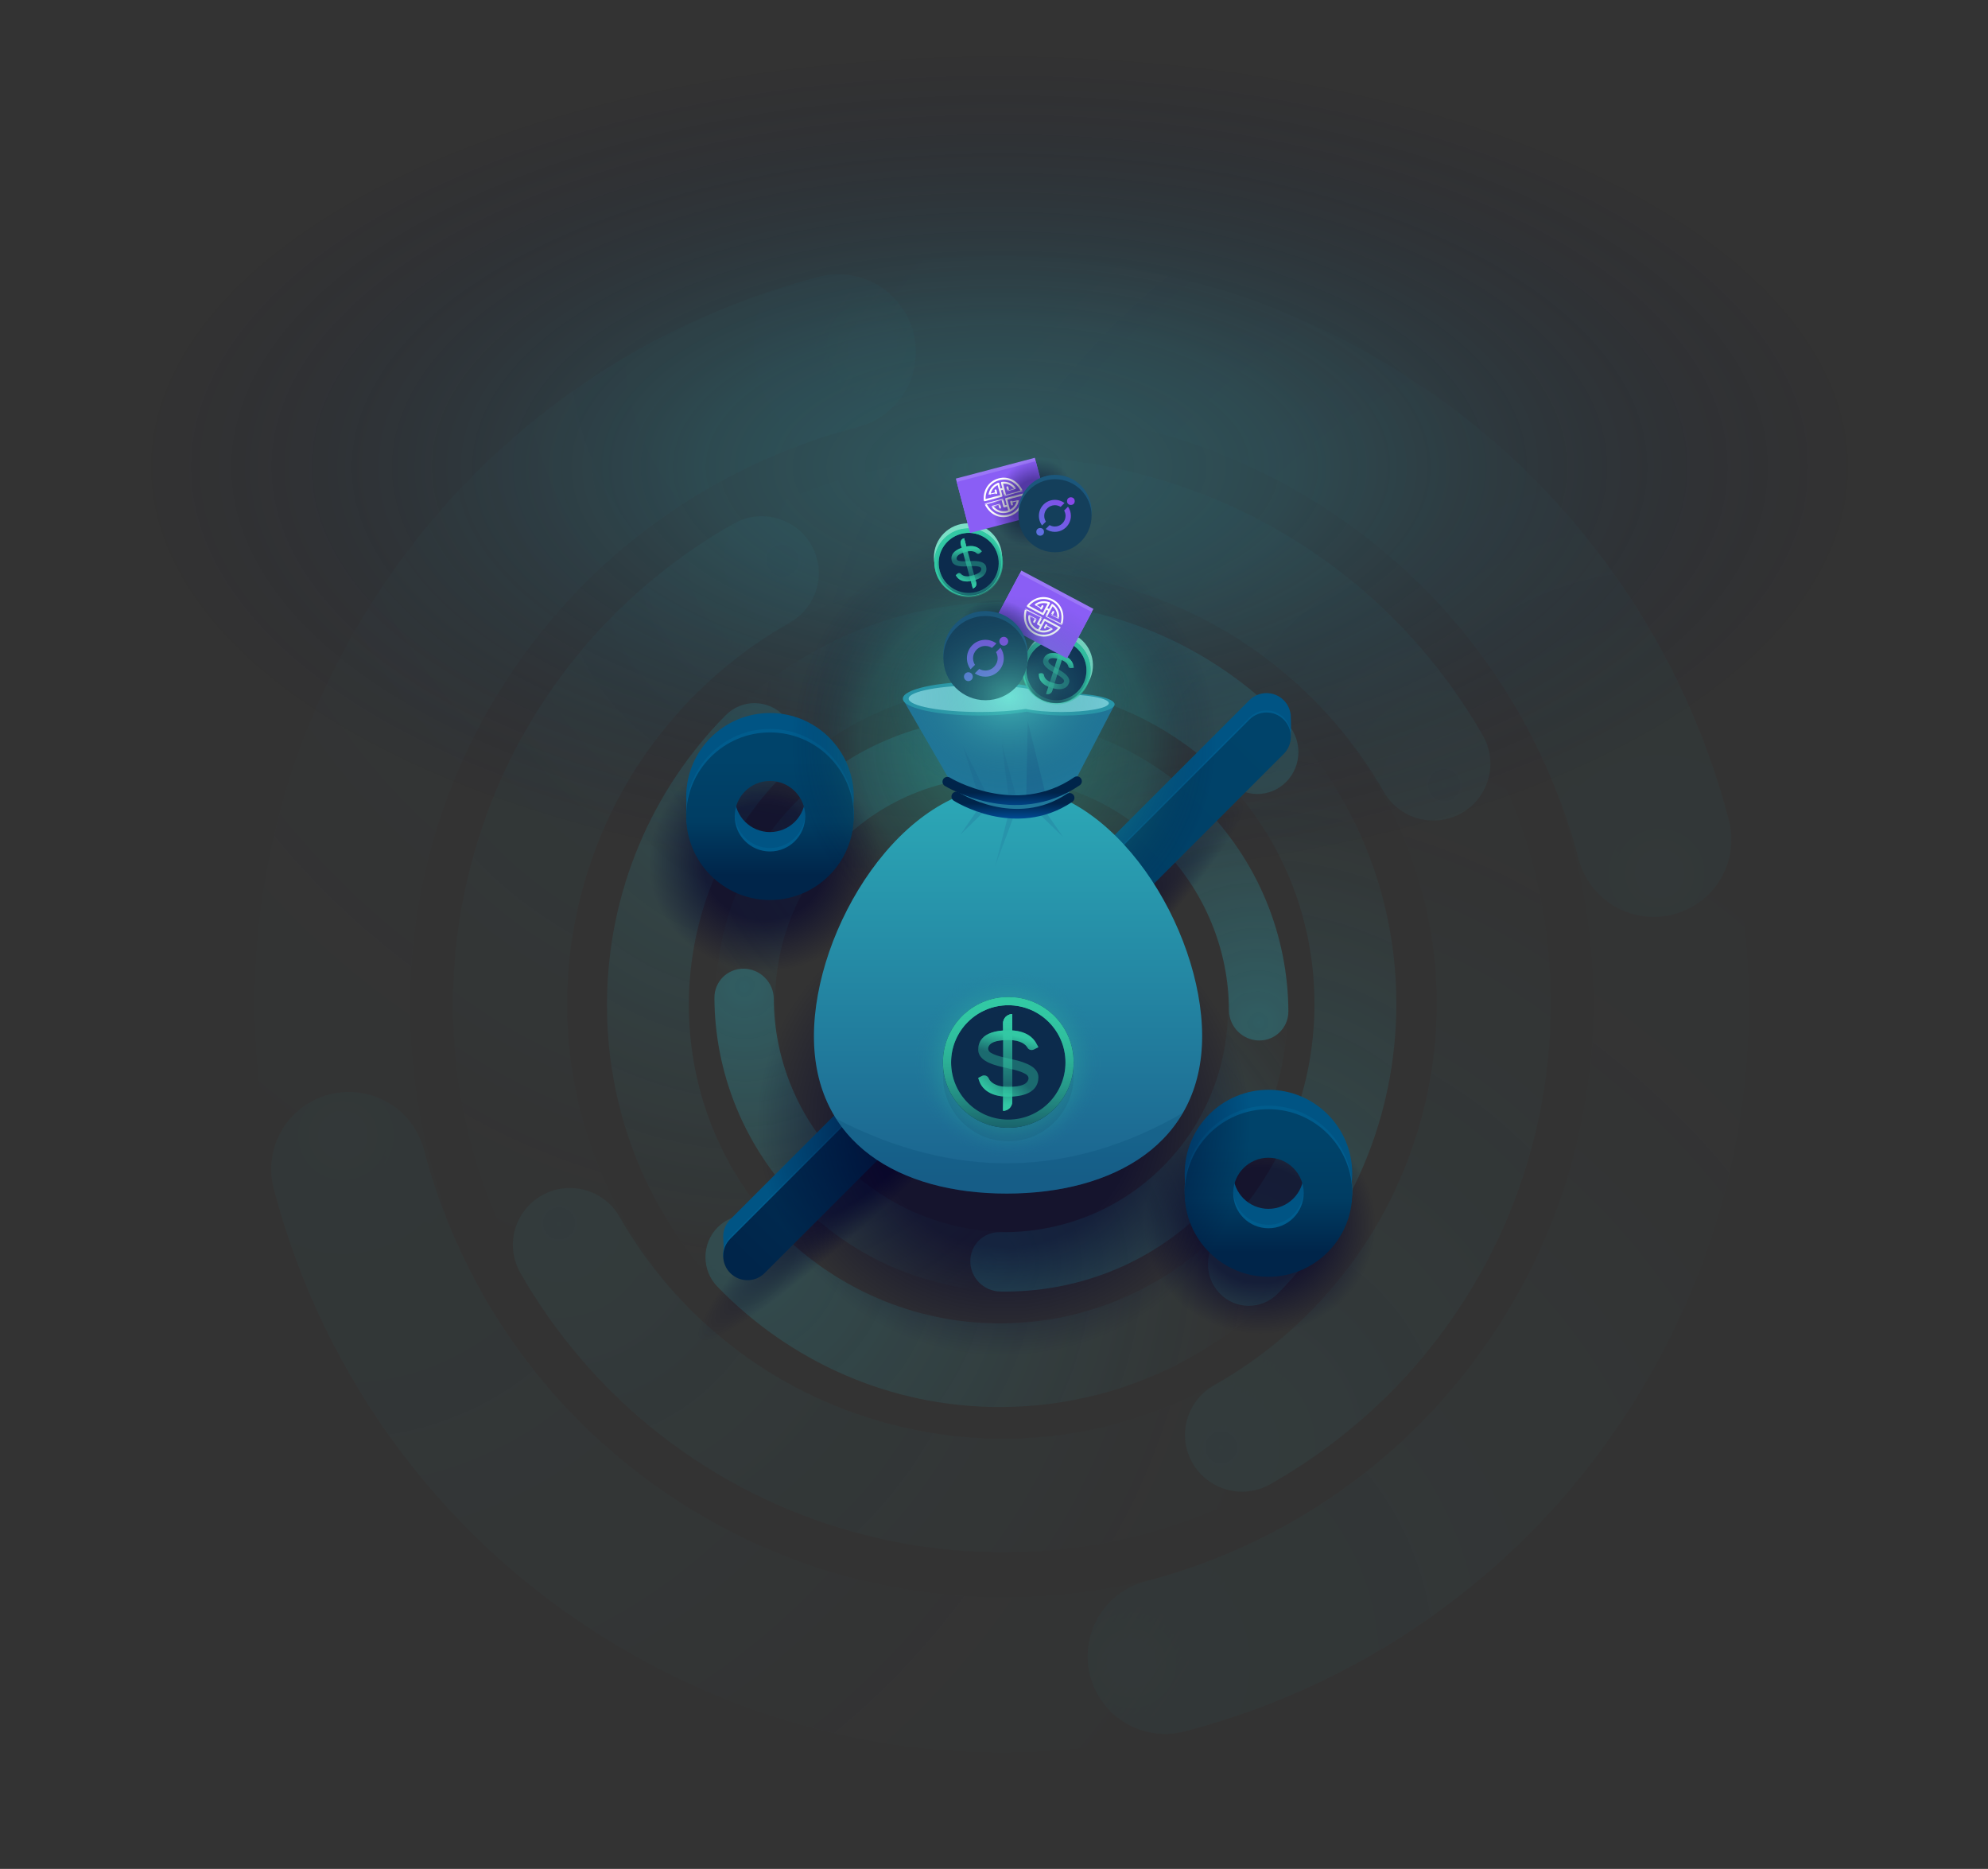 <svg viewBox="0 0 2048 1925" xmlns="http://www.w3.org/2000/svg" xml:space="preserve" style="fill-rule:evenodd;clip-rule:evenodd;stroke-linecap:round;stroke-linejoin:round;stroke-miterlimit:1.5;">
        <rect x="0" y="0" width="2048" height="1925" fill="#333333" stroke="none"/>
        <title>BSR bag</title>
        <g id="orbits" opacity="0.7">
            <g opacity="0.06">
                <path d="M481.672,1299.96c-83.431,-176.813 -81.761,-390.182 23.39,-572.05c85.911,-148.592 224.6,-247.969 378.86,-288.216c42.705,-11.142 68.297,-54.804 57.114,-97.443c-11.183,-42.638 -54.933,-68.209 -97.639,-57.068c-194.185,50.664 -368.748,175.79 -476.897,362.842c-132.333,228.882 -134.542,497.408 -29.541,719.929c18.815,39.877 66.514,57.017 106.449,38.253c39.935,-18.763 57.081,-66.37 38.264,-106.247Z" style="fill:url(#_Radial1);"/>
                <path d="M1582.35,768.587c83.43,176.812 81.76,390.182 -23.39,572.049c-85.912,148.593 -224.6,247.969 -378.86,288.217c-42.706,11.141 -68.298,54.804 -57.114,97.442c11.182,42.639 54.933,68.21 97.639,57.068c194.185,-50.664 368.748,-175.789 476.896,-362.842c132.333,-228.882 134.542,-497.408 29.542,-719.929c-18.816,-39.876 -66.515,-57.016 -106.45,-38.253c-39.935,18.764 -57.08,66.37 -38.263,106.248Z" style="fill:url(#_Radial2);"/>
                <path d="M1298.75,1586.33c-177.074,83.197 -390.811,81.42 -573.045,-23.643c-148.892,-85.841 -248.509,-224.342 -288.905,-378.358c-11.183,-42.638 -54.933,-68.209 -97.639,-57.066c-42.706,11.141 -68.298,54.804 -57.116,97.442c50.85,193.878 176.281,368.206 363.71,476.265c229.343,132.223 498.33,134.566 721.18,29.86c39.935,-18.763 57.079,-66.371 38.264,-106.248c-18.816,-39.876 -66.513,-57.017 -106.449,-38.252Z" style="fill:url(#_Radial3);"/>
                <path d="M764.323,482.85c177.074,-83.197 390.811,-81.421 573.045,23.642c148.891,85.841 248.51,224.342 288.905,378.359c11.182,42.637 54.933,68.208 97.639,57.065c42.706,-11.141 68.298,-54.803 57.116,-97.442c-50.85,-193.878 -176.28,-368.206 -363.709,-476.265c-229.343,-132.223 -498.331,-134.566 -721.181,-29.86c-39.935,18.764 -57.08,66.371 -38.265,106.248c18.817,39.876 66.514,57.017 106.45,38.253Z" style="fill:url(#_Radial4);"/>
                </g>
            <g opacity="0.1">
                <path d="M692.067,1326.6c-92.878,-109.391 -132.309,-260.804 -92.288,-409.53c32.698,-121.514 112.227,-218.181 214.065,-275.929c28.193,-15.987 38.048,-51.759 21.994,-79.833c-16.054,-28.074 -51.977,-37.887 -80.171,-21.9c-128.196,72.694 -228.289,194.398 -269.45,347.363c-50.366,187.172 -0.82,377.746 116.07,515.416c20.947,24.671 58.068,27.765 82.843,6.907c24.776,-20.859 27.885,-57.823 6.937,-82.494Z" style="fill:url(#_Radial5);"/>
                <path d="M1372.21,741.626c92.878,109.392 132.308,260.805 92.288,409.53c-32.698,121.513 -112.228,218.181 -214.065,275.93c-28.194,15.986 -38.049,51.758 -21.994,79.832c16.054,28.074 51.977,37.887 80.17,21.901c128.196,-72.695 228.289,-194.399 269.451,-347.365c50.365,-187.171 0.82,-377.745 -116.071,-515.415c-20.946,-24.671 -58.068,-27.765 -82.843,-6.906c-24.776,20.859 -27.884,57.822 -6.936,82.493Z" style="fill:url(#_Radial6);"/>
                <path d="M1326.57,1374.49c-109.857,92.488 -261.912,131.754 -411.267,91.905c-122.028,-32.558 -219.105,-111.75 -277.096,-213.157c-16.055,-28.074 -51.978,-37.887 -80.172,-21.899c-28.192,15.987 -38.047,51.758 -21.993,79.832c73,127.653 195.219,227.322 348.831,268.307c187.965,50.151 379.348,0.811 517.603,-115.589c24.776,-20.859 27.884,-57.822 6.938,-82.493c-20.947,-24.671 -58.067,-27.766 -82.844,-6.906Z" style="fill:url(#_Radial7);"/>
                <path d="M737.16,694.381c109.856,-92.488 261.912,-131.754 411.268,-91.905c122.028,32.558 219.104,111.75 277.096,213.157c16.054,28.073 51.977,37.887 80.17,21.899c28.194,-15.986 38.049,-51.758 21.995,-79.833c-73.001,-127.652 -195.219,-227.321 -348.832,-268.306c-187.965,-50.15 -379.348,-0.81 -517.603,115.589c-24.776,20.858 -27.884,57.823 -6.937,82.493c20.947,24.671 58.067,27.766 82.843,6.906Z" style="fill:url(#_Radial8);"/>
            </g>
            <g opacity="0.3">
                <path d="M765.694,850.068c58.989,-86.662 157.111,-143.538 268.043,-143.675c90.636,-0.111 172.63,37.674 231.653,98.693c16.34,16.892 43.064,17.022 59.641,0.288c16.577,-16.733 16.77,-44.033 0.43,-60.926c-74.299,-76.812 -177.523,-124.359 -291.618,-124.218c-139.61,0.171 -263.124,71.7 -337.362,180.765c-13.303,19.544 -8.598,46.406 10.502,59.948c19.1,13.542 45.407,8.67 58.711,-10.875Z" style="fill:url(#_Radial9);"/>
                <path d="M1298.63,1219.46c-58.988,86.661 -157.11,143.537 -268.042,143.674c-90.637,0.112 -172.631,-37.673 -231.654,-98.692c-16.339,-16.892 -43.064,-17.022 -59.641,-0.289c-16.576,16.734 -16.769,44.033 -0.429,60.927c74.298,76.812 177.522,124.358 291.617,124.218c139.611,-0.172 263.124,-71.701 337.362,-180.765c13.304,-19.545 8.598,-46.406 -10.501,-59.949c-19.101,-13.542 -45.408,-8.669 -58.712,10.876Z" style="fill:url(#_Radial10);"/>
                <path d="M849.625,1308.26c-84.689,-60.047 -140.127,-160.141 -139.987,-273.462c0.113,-92.588 37.304,-176.441 97.182,-236.885c16.577,-16.733 16.77,-44.033 0.429,-60.926c-16.339,-16.893 -43.063,-17.022 -59.64,-0.289c-75.377,76.087 -122.175,181.651 -122.319,298.203c-0.176,142.617 69.543,268.614 176.126,344.183c19.1,13.542 45.407,8.668 58.711,-10.875c13.303,-19.545 8.598,-46.407 -10.502,-59.949Z" style="fill:url(#_Radial11);"/>
                <path d="M1214.16,761.004c84.689,60.047 140.126,160.141 139.986,273.462c-0.113,92.589 -37.303,176.441 -97.181,236.885c-16.578,16.733 -16.77,44.033 -0.429,60.926c16.339,16.892 43.063,17.022 59.64,0.289c75.376,-76.088 122.175,-181.652 122.318,-298.204c0.175,-142.616 -69.542,-268.614 -176.126,-344.182c-19.1,-13.542 -45.407,-8.668 -58.71,10.876c-13.304,19.544 -8.599,46.406 10.502,59.948Z" style="fill:url(#_Radial12);"/>
            </g>
            <g opacity="0.5">
                <path d="M802.723,1076.09c-14.052,-73.779 6.892,-152.292 63.153,-208.553c45.968,-45.968 106.791,-68.362 167.747,-67.351c16.875,0.28 30.511,-13.191 30.432,-30.064c-0.08,-16.873 -13.845,-30.8 -30.72,-31.08c-76.733,-1.273 -153.293,26.93 -211.158,84.795c-70.806,70.806 -97.204,169.604 -79.519,262.455c3.169,16.639 19.199,27.862 35.774,25.046c16.576,-2.815 27.46,-18.609 24.291,-35.248Z" style="fill:url(#_Radial13);"/>
                <path d="M1260.92,993.248c14.051,73.778 -6.893,152.292 -63.154,208.553c-45.968,45.968 -106.79,68.362 -167.747,67.351c-16.875,-0.28 -30.511,13.191 -30.431,30.064c0.079,16.874 13.844,30.8 30.719,31.08c76.733,1.273 153.293,-26.93 211.158,-84.795c70.806,-70.806 97.204,-169.604 79.519,-262.455c-3.169,-16.639 -19.198,-27.861 -35.774,-25.047c-16.575,2.816 -27.46,18.61 -24.29,35.249Z" style="fill:url(#_Radial14);"/>
                <path d="M1078.01,1265.67c-73.496,12.483 -152.474,-10.138 -209.947,-67.611c-46.957,-46.957 -70.652,-108.271 -70.939,-169.22c-0.08,-16.873 -13.844,-30.799 -30.72,-31.079c-16.875,-0.28 -30.511,13.191 -30.432,30.064c0.361,76.723 30.202,153.902 89.313,213.013c72.33,72.331 171.713,100.839 264.208,85.128c16.576,-2.814 27.459,-18.609 24.291,-35.248c-3.169,-16.639 -19.199,-27.862 -35.774,-25.047Z" style="fill:url(#_Radial15);"/>
                <path d="M985.225,803.807c73.495,-12.482 152.472,10.139 209.945,67.612c46.958,46.957 70.653,108.271 70.94,169.219c0.079,16.873 13.845,30.799 30.72,31.079c16.875,0.281 30.511,-13.191 30.432,-30.064c-0.361,-76.723 -30.202,-153.901 -89.313,-213.013c-72.331,-72.33 -171.713,-100.839 -264.209,-85.128c-16.575,2.815 -27.459,18.61 -24.29,35.249c3.169,16.639 19.199,27.862 35.775,25.046Z" style="fill:url(#_Radial16);"/>
            </g>
        </g>
        <g id="percentage-shadow">
            <path d="M1428.62,1222.45c-0,-48.645 -58.648,-88.139 -130.887,-88.139c-72.237,0 -130.887,39.494 -130.887,88.139l-0,70.772c-0,48.645 58.65,88.139 130.887,88.139c72.239,0 130.887,-39.494 130.887,-88.139l-0,-70.772Z" style="fill:url(#_Radial17);"/>
            <path d="M918.149,849.056c0,-48.646 -58.648,-88.139 -130.887,-88.139c-72.237,0 -130.887,39.493 -130.887,88.139l0,70.771c0,48.646 58.65,88.139 130.887,88.139c72.239,0 130.887,-39.493 130.887,-88.139l0,-70.771Z" style="fill:url(#_Radial18);"/>
            <path d="M1297.12,788.594c-12.772,-12.92 -161.32,113.189 -331.519,281.443c-170.195,168.252 -298.006,315.343 -285.233,328.264l18.582,18.797c12.773,12.92 161.323,-113.192 331.519,-281.444c170.199,-168.254 298.006,-315.342 285.234,-328.263l-18.583,-18.797Z" style="fill:url(#_Radial19);"/>
        </g>
        <rect id="blue-glow" x="38.399" y="-6.491" width="1976.69" height="947.166" style="fill:url(#_Radial20);"/>
        <g id="percentage">
            <path d="M793.224,734.426c47.638,0 86.314,38.676 86.314,86.313c0,47.638 -38.676,86.314 -86.314,86.314c-47.638,0 -86.314,-38.676 -86.314,-86.314c0,-47.637 38.676,-86.313 86.314,-86.313Zm0,50c-20.042,0 -36.314,16.271 -36.314,36.313c0,20.043 16.272,36.314 36.314,36.314c20.042,0 36.314,-16.271 36.314,-36.314c0,-20.042 -16.272,-36.313 -36.314,-36.313Z" style="fill:rgb(0,84,132);"/>
            <path d="M1306.73,1122.52c47.638,0 86.314,38.676 86.314,86.314c0,47.638 -38.676,86.314 -86.314,86.314c-47.638,0 -86.314,-38.676 -86.314,-86.314c0,-47.638 38.676,-86.314 86.314,-86.314Zm0,50c-20.042,0 -36.314,16.272 -36.314,36.314c0,20.042 16.272,36.314 36.314,36.314c20.042,0 36.314,-16.272 36.314,-36.314c0,-20.042 -16.272,-36.314 -36.314,-36.314Z" style="fill:rgb(0,84,132);"/>
            <path d="M793.224,750.834c47.638,-0 86.314,38.676 86.314,86.314c0,47.638 -38.676,86.314 -86.314,86.314c-47.638,-0 -86.314,-38.676 -86.314,-86.314c0,-47.638 38.676,-86.314 86.314,-86.314Zm0,50c-20.042,-0 -36.314,16.272 -36.314,36.314c0,20.042 16.272,36.314 36.314,36.314c20.042,-0 36.314,-16.272 36.314,-36.314c0,-20.042 -16.272,-36.314 -36.314,-36.314Z" style="fill:rgb(0,92,141);"/>
            <path d="M793.224,754.405c47.638,0 86.314,38.676 86.314,86.314c0,47.637 -38.676,86.313 -86.314,86.313c-47.638,0 -86.314,-38.676 -86.314,-86.313c0,-47.638 38.676,-86.314 86.314,-86.314Zm0,50c-20.042,0 -36.314,16.271 -36.314,36.314c0,20.042 16.272,36.313 36.314,36.313c20.042,0 36.314,-16.271 36.314,-36.313c0,-20.043 -16.272,-36.314 -36.314,-36.314Z" style="fill:url(#_Linear21);"/>
            <path d="M1306.73,1138.93c47.638,0 86.314,38.676 86.314,86.314c0,47.638 -38.676,86.314 -86.314,86.314c-47.638,0 -86.314,-38.676 -86.314,-86.314c0,-47.638 38.676,-86.314 86.314,-86.314Zm0,50c-20.042,0 -36.314,16.272 -36.314,36.314c0,20.042 16.272,36.314 36.314,36.314c20.042,0 36.314,-16.272 36.314,-36.314c0,-20.042 -16.272,-36.314 -36.314,-36.314Z" style="fill:rgb(0,92,141);"/>
            <path d="M1306.73,1142.5c47.638,0 86.314,38.675 86.314,86.313c0,47.638 -38.676,86.314 -86.314,86.314c-47.638,0 -86.314,-38.676 -86.314,-86.314c0,-47.638 38.676,-86.313 86.314,-86.313Zm0,50c-20.042,0 -36.314,16.271 -36.314,36.313c0,20.042 16.272,36.314 36.314,36.314c20.042,0 36.314,-16.272 36.314,-36.314c0,-20.042 -16.272,-36.313 -36.314,-36.313Z" style="fill:url(#_Linear22);"/>
            <path d="M1304.78,738.907l-534.763,534.763" style="fill:none;"/>
            <path d="M1287.1,721.23c9.756,-9.757 25.598,-9.757 35.355,0c4.808,4.808 7.246,11.094 7.316,17.401c0.071,6.491 1.347,25.484 -3.601,30.433l-538.478,522.284c-9.757,9.757 -28.775,20.299 -38.532,10.543c-4.232,-4.233 -3.453,-20.154 -4.013,-25.683c-0.731,-7.217 1.666,-14.691 7.19,-20.215l534.763,-534.763Z" style="fill:rgb(0,84,132);"/>
            <path d="M1304.78,758.887l-534.763,534.763" style="fill:none;"/>
            <path d="M1287.1,739.115c9.756,-9.756 25.598,-9.756 35.355,0c9.756,9.757 9.756,25.599 -0,35.356l-534.763,534.763c-9.757,9.756 -25.599,9.756 -35.355,0c-9.757,-9.757 -9.757,-25.599 -0,-35.356l534.763,-534.763Z" style="fill:rgb(0,92,141);"/>
            <path d="M1287.1,741.209c9.756,-9.757 25.598,-9.757 35.355,-0c9.756,9.756 9.756,25.599 -0,35.355l-534.763,534.763c-9.757,9.757 -25.599,9.757 -35.355,-0c-9.757,-9.756 -9.757,-25.599 -0,-35.355l534.763,-534.763Z" style="fill:url(#_Linear23);"/>
        </g>
        <ellipse id="glow" cx="1033.65" cy="758.928" rx="218.789" ry="219.901" style="fill:url(#_Radial24);"/>
        <path id="bag-shadow" d="M1311.98,1074.42c0,-103.616 -124.922,-187.739 -278.793,-187.739c-153.869,0 -278.794,84.123 -278.794,187.739l0,150.746c0,103.616 124.925,187.738 278.794,187.738c153.871,0 278.793,-84.122 278.793,-187.738l0,-150.746Z" style="fill:url(#_Radial25);"/>
        <g id="bag">
            <path id="bag-body" d="M1038.46,809.51c110.367,0 199.971,147.4 199.971,257.767c0,110.367 -91.08,162.127 -201.447,162.127c-110.367,0 -198.496,-51.76 -198.496,-162.127c0,-110.367 89.604,-257.767 199.972,-257.767Z" style="fill:url(#_Linear26);"/>
            <path id="bag-shadow1" d="M1218.66,1146.23c-32.641,56.303 -102.15,83.174 -181.671,83.174c-76.593,0 -142.475,-24.928 -175.625,-77.072c123.404,63.718 242.422,60.441 357.296,-6.102Z" style="fill:rgb(0,66,105);fill-opacity:0.2;"/>
        </g>
        <g id="bn">
            <path d="M1064.19,1110.18c0,-12.656 -4.141,-18.334 -18.808,-23.42c-11.711,-4.376 -13.485,-6.387 -13.485,-11.829c0,-4.376 2.957,-7.57 6.979,-7.57c4.022,0 6.742,2.602 7.689,7.334l14.904,0c-0.354,-10.054 -6.623,-18.808 -14.667,-20.345l0,-15.733l-15.023,0l0,15.732c-10.646,2.485 -15.614,11.359 -15.614,21.526c0,10.409 5.205,17.629 15.259,21.292c10.291,3.903 10.291,4.022 12.421,5.323c3.312,2.129 4.613,4.495 4.613,8.28l0.001,0.148c0,5.308 -4.367,9.676 -9.675,9.676c-0.088,0 -0.175,-0.001 -0.262,-0.004c-5.678,0 -9.582,-4.022 -9.936,-10.173l-15.851,0l0,1.538c0,10.055 7.097,19.163 19.044,22.475l0,15.614l15.023,0l0,-15.615c11,-3.075 17.388,-12.065 17.388,-24.249Z" style="fill:rgb(50,201,164);fill-rule:nonzero;"/>
            <g id="new">
                <g opacity="0.5">
                <circle cx="1038.46" cy="1094.33" r="104.648" style="fill:url(#_Radial27);"/>
                    <circle cx="1038.72" cy="1094.33" r="67.298" style="fill:rgb(12,43,77);"/>
                </g>
                <circle cx="1038.72" cy="1094.33" r="67.298" style="fill:rgb(12,43,77);"/>
                <circle cx="1038.72" cy="1108.26" r="67.298" style="fill:rgb(12,43,77);fill-opacity:0.1;"/>
            <circle cx="1038.72" cy="1094.33" r="63.105" style="fill:none;stroke:url(#_Linear28);stroke-width:8.38px;"/>
            <circle cx="1038.72" cy="1094.33" r="63.105" style="fill:none;stroke:url(#_Linear29);stroke-width:8.38px;"/>
                <path d="M1042.84,1101.42c-1.044,-0.237 -8.659,-2.007 -9.511,-2.191c-6.892,-1.49 -13.64,-3.618 -18.177,-6.474c-4.821,-3.035 -7.423,-7.008 -7.423,-11.459c0,-4.018 1.055,-8.16 4.188,-11.72c3.925,-4.46 11.74,-8.352 27.144,-8.352c18.401,-0 25.391,8.135 28.054,12.691l0.001,-0.002l0.058,0.103c0.018,0.032 0.036,0.063 0.054,0.094c0.027,0.047 0.052,0.094 0.077,0.141l2.461,4.396l-4.934,2.467l0.01,-0.032c-2.327,1.062 -5.058,0.284 -6.352,-1.984c-1.742,-3.052 -6.809,-7.813 -19.429,-7.813c-14.649,0 -19.831,3.282 -20.996,7.742c-0.177,0.78 -0.416,3.023 1.995,4.918c0.149,0.101 0.3,0.199 0.453,0.295c3.254,2.048 7.912,3.541 12.816,4.686c1.477,0.345 9.1,2.118 9.511,2.202c7.345,1.516 14.675,3.895 19.503,6.934c4.821,3.035 7.423,7.008 7.423,11.459c-0,4.018 -1.055,8.161 -4.188,11.72c-3.925,4.46 -11.74,8.352 -27.144,8.352c-19.284,0 -26.115,-8.849 -28.488,-13.453l-0.003,0.013c-0.886,-1.843 -1.631,-3.798 -2.214,-5.881l3.899,-2.005c0.02,-0.011 0.041,-0.021 0.062,-0.032l0.107,-0.053l-0.001,0.003c0.059,-0.027 0.118,-0.053 0.178,-0.079c2.563,-1.069 5.511,0.143 6.581,2.705c1.052,2.521 5.563,8.721 19.879,8.721c14.641,-0 19.825,-3.278 20.995,-7.735c0.624,-2.608 -1.131,-4.31 -2.272,-5.111c-0.058,-0.036 -0.116,-0.072 -0.174,-0.109c-0.205,-0.129 -0.415,-0.255 -0.63,-0.38c-0.023,-0.013 -0.043,-0.022 -0.057,-0.029l0.045,0.021c-3.518,-2.042 -8.435,-3.616 -13.501,-4.769Z" style="fill:rgb(50,201,164);fill-opacity:0.4;"/>
            <path d="M1056.29,1106.17l-0.034,-0.017c-0,0 0.012,0.006 0.034,0.017Zm0.045,0.021c-4.243,-2.463 -10.522,-4.245 -16.642,-5.428c-2.726,-0.527 -4.512,-3.168 -3.985,-5.894c0.526,-2.726 3.167,-4.512 5.894,-3.985c7.748,1.497 15.637,3.971 20.735,7.18c4.821,3.035 7.423,7.008 7.423,11.459c-0,4.018 -1.055,8.161 -4.188,11.72c-3.925,4.46 -11.74,8.352 -27.144,8.352c-19.284,0 -26.115,-8.849 -28.488,-13.453l-0.003,0.013c-0.886,-1.843 -1.631,-3.798 -2.214,-5.881l3.899,-2.005c0.02,-0.011 0.169,-0.085 0.169,-0.085l-0.001,0.003c0.059,-0.027 0.118,-0.053 0.178,-0.079c2.563,-1.069 5.511,0.143 6.581,2.705c1.052,2.521 5.563,8.721 19.879,8.721c14.641,-0 19.825,-3.278 20.995,-7.735c0.624,-2.608 -1.131,-4.31 -2.272,-5.111c-0.058,-0.036 -0.116,-0.072 -0.174,-0.109c-0.205,-0.129 -0.415,-0.255 -0.63,-0.38c-0.023,-0.013 -0.043,-0.022 -0.057,-0.029l0.045,0.021Z" style="fill:url(#_Linear30);"/>
            <path d="M1042.84,1134.67c0,2.523 -1.002,4.941 -2.785,6.725c-1.784,1.783 -4.202,2.785 -6.725,2.785c-0.001,0 -0.001,0 -0.001,0l-0,-53.15l9.511,-0l0,43.64Z" style="fill:url(#_Linear31);"/>
            <path d="M1042.84,1134.67c0,2.523 -1.002,4.941 -2.785,6.725c-1.784,1.783 -4.202,2.785 -6.725,2.785c-0.001,0 -0.001,0 -0.001,0l-0,-53.15l9.511,-0l0,43.64Z" style="fill:url(#_Linear32);"/>
            <path d="M1033.33,1054.1c-0,-2.522 1.002,-4.941 2.785,-6.725c1.784,-1.783 4.203,-2.785 6.725,-2.785c0.001,-0 0.001,-0 0.001,-0l0,53.151l-9.511,-0l-0,-43.641Z" style="fill:url(#_Linear33);"/>
            <path d="M1033.33,1054.1c-0,-2.522 1.002,-4.941 2.785,-6.725c1.784,-1.783 4.203,-2.785 6.725,-2.785c0.001,-0 0.001,-0 0.001,-0l0,53.151l-9.511,-0l-0,-43.641Z" style="fill:url(#_Linear34);"/>
            <path d="M1033.33,1054.1c-0,-2.522 1.002,-4.941 2.785,-6.725c1.784,-1.783 4.203,-2.785 6.725,-2.785c0.001,-0 0.001,-0 0.001,-0l0,90.083c0,2.523 -1.002,4.941 -2.785,6.725c-1.784,1.783 -4.202,2.785 -6.725,2.785c-0.001,0 -0.001,0 -0.001,0l-0,-90.083Z" style="fill:url(#_Linear35);"/>
            <path d="M1020.06,1083.94c0.149,0.101 0.3,0.199 0.453,0.295c4.234,2.666 10.847,4.389 17.283,5.633c2.727,0.527 4.512,3.168 3.985,5.894c-0.526,2.726 -3.167,4.512 -5.893,3.985c-7.749,-1.497 -15.638,-3.788 -20.736,-6.997c-4.821,-3.035 -7.423,-7.008 -7.423,-11.459c0,-4.018 1.055,-8.16 4.188,-11.72c3.925,-4.46 11.74,-8.352 27.144,-8.352c18.401,-0 25.391,8.135 28.054,12.691l0.001,-0.002l0.058,0.103c0.018,0.032 0.036,0.063 0.054,0.094c0.027,0.047 0.052,0.094 0.077,0.141l2.461,4.396l-4.934,2.467l0.01,-0.032c-2.327,1.062 -5.058,0.284 -6.352,-1.984c-1.742,-3.052 -6.809,-7.813 -19.429,-7.813c-14.649,0 -19.831,3.282 -20.996,7.742c-0.177,0.78 -0.416,3.023 1.995,4.918Z" style="fill:url(#_Linear36);"/>
            </g>
        </g>
        <path id="top-of-page" d="M930.924,721.713l59.866,103.36c35.314,20.763 70.628,21.378 105.942,0l50.794,-97.804l-216.602,-5.556Z" style="fill:rgb(32,120,155);"/>
        <g id="creases">
            <path d="M1057.21,822.297l1.516,-79.691l17.826,73.191c0,0 -9.945,7.792 -19.342,6.5Z" style="fill:rgb(29,108,148);"/>
            <path d="M1015.28,815.694l-23.307,-47.256l15.731,50.046l7.576,-2.79Z" style="fill:rgb(30,114,151);"/>
            <path d="M1046.82,820.311l-14.712,-54.636l7.136,57.427l7.576,-2.791Z" style="fill:rgb(30,114,151);"/>
            <path d="M1071.06,838.733l24.228,23.545l-19.111,-27.632l-5.117,4.087Z" style="fill:rgb(39,148,171);"/>
            <path d="M1013.71,836.005l-24.229,23.544l19.112,-27.632l5.117,4.088Z" style="fill:rgb(39,148,171);"/>
            <path d="M1044.87,839.378l-19.788,53.158l14.67,-57.246l5.118,4.088Z" style="fill:rgb(39,148,171);"/>
        </g>
        <path id="rim-of-bag" d="M1057.74,733.007c-13.494,2.5 -30.825,4.004 -49.717,4.004c-42.999,-0 -77.909,-7.789 -77.909,-17.383c0,-9.594 34.91,-17.383 77.909,-17.383c34.987,-0 64.619,5.157 74.446,12.247c4.545,-0.293 9.347,-0.451 14.314,-0.451c28.408,-0 51.473,5.146 51.473,11.485c0,6.338 -23.065,11.485 -51.473,11.485c-15.606,-0 -29.6,-1.553 -39.043,-4.004Z" style="fill:rgb(41,156,175);"/>
        <path id="bag-opening" d="M1056.73,730.208c-12.757,1.977 -29.14,3.166 -47,3.166c-40.649,0 -73.65,-6.159 -73.65,-13.746c0,-7.587 33.001,-13.747 73.65,-13.747c33.075,0 61.087,4.078 70.377,9.685c4.296,-0.232 8.837,-0.356 13.532,-0.356c26.856,0 48.659,4.069 48.659,9.082c0,5.013 -21.803,9.082 -48.659,9.082c-14.754,0 -27.982,-1.228 -36.909,-3.166Z" style="fill:rgb(123,213,223);"/>
        <g id="rope">
            <path d="M985.185,820.485c-0,0 60.545,38.942 116.681,1.33" style="fill:none;stroke:url(#_Linear37);stroke-width:10px;stroke-linecap:round;"/>
            <path d="M975.928,805.227c0,0 70.239,43.043 133.567,-0.524" style="fill:none;stroke:url(#_Linear38);stroke-width:10px;stroke-linecap:round;"/>
        </g>
        <path id="bag-mask" d="M1057.74,733.007c-13.494,2.5 -30.825,4.004 -49.717,4.004c-42.999,-0 -77.909,-7.789 -77.909,-17.383c0,-9.594 -19.528,-749.602 -19.528,-749.602l256.228,-22.598c0,-0 -18.558,771.759 -18.558,778.098c0,6.338 -23.065,11.485 -51.473,11.485c-15.606,-0 -29.6,-1.553 -39.043,-4.004Z" style="fill:none;"/>
        <g>
            <clipPath id="_clip39">
                <path d="M1057.74,733.007c-13.494,2.5 -30.825,4.004 -49.717,4.004c-42.999,-0 -77.909,-7.789 -77.909,-17.383c0,-9.594 -19.528,-749.602 -19.528,-749.602l256.228,-22.598c0,-0 -18.558,771.759 -18.558,778.098c0,6.338 -23.065,11.485 -51.473,11.485c-15.606,-0 -29.6,-1.553 -39.043,-4.004Z"/>
            </clipPath>
        <g clip-path="url(#_clip39)">
            <g id="bnusd2">
                <circle cx="997.205" cy="574.149" r="35.122" style="fill:rgb(124,222,198);"/>
                <circle cx="997.437" cy="579.093" r="34.89" style="fill:rgb(50,201,164);"/>
                <g id="new2">
                    <path d="M989.168,547.895c17.611,-4.835 35.874,5.683 40.76,23.474c4.885,17.791 -5.446,36.161 -23.057,40.997c-17.611,4.835 -35.875,-5.683 -40.76,-23.474c-4.885,-17.791 5.446,-36.161 23.057,-40.997Z" style="fill:rgb(12,43,77);"/>
                    <path d="M989.168,547.895c17.611,-4.835 35.834,5.536 40.67,23.147c4.836,17.611 -5.536,35.835 -23.147,40.67c-17.61,4.836 -35.834,-5.536 -40.67,-23.146c-4.836,-17.611 5.536,-35.835 23.147,-40.671Z" style="fill:none;stroke:url(#_Linear40);stroke-width:4.4px;"/>
                    <path d="M989.168,547.895c17.611,-4.835 35.834,5.536 40.67,23.147c4.836,17.611 -5.536,35.835 -23.147,40.67c-17.61,4.836 -35.834,-5.536 -40.67,-23.146c-4.836,-17.611 5.536,-35.835 23.147,-40.671Z" style="fill:none;stroke:url(#_Linear41);stroke-width:4.22px;"/>
                    <path d="M1001.09,583.143c-0.561,0.025 -4.657,0.187 -5.113,0.213c-3.692,0.203 -7.4,0.064 -10.09,-0.75c-2.859,-0.865 -4.726,-2.513 -5.344,-4.763c-0.558,-2.032 -0.6,-4.273 0.49,-6.508c1.365,-2.8 4.776,-5.853 12.565,-7.992c9.305,-2.555 13.968,0.588 15.948,2.522l-0,-0.001l0.043,0.044c0.014,0.013 0.027,0.027 0.041,0.04c0.02,0.02 0.039,0.04 0.058,0.061l1.855,1.881l-2.152,1.932l0,-0.017c-1.029,0.859 -2.518,0.846 -3.487,-0.122c-1.305,-1.301 -4.528,-3.005 -10.909,-1.252c-7.407,2.033 -9.571,4.412 -9.542,6.829c0.02,0.419 0.21,1.586 1.692,2.21c0.089,0.03 0.18,0.059 0.27,0.086c1.93,0.584 4.493,0.692 7.131,0.59c0.795,-0.03 4.896,-0.193 5.115,-0.207c3.924,-0.253 7.961,-0.068 10.824,0.798c2.859,0.866 4.726,2.513 5.344,4.764c0.558,2.032 0.6,4.272 -0.49,6.507c-1.365,2.8 -4.776,5.853 -12.565,7.992c-9.751,2.678 -14.434,-0.848 -16.273,-2.847l0,0.007c-0.703,-0.809 -1.351,-1.694 -1.935,-2.666l1.692,-1.555c0.01,-0.009 0.019,-0.017 0.028,-0.025l0.046,-0.042l0,0.002c0.026,-0.022 0.053,-0.044 0.08,-0.065c1.147,-0.896 2.806,-0.693 3.702,0.454c0.883,1.129 4.024,3.637 11.263,1.65c7.403,-2.033 9.569,-4.41 9.542,-6.826c-0.047,-1.406 -1.171,-2.022 -1.859,-2.269c-0.034,-0.01 -0.068,-0.021 -0.103,-0.031c-0.121,-0.037 -0.245,-0.072 -0.371,-0.105c-0.014,-0.003 -0.025,-0.005 -0.033,-0.007l0.026,0.005c-2.063,-0.544 -4.767,-0.658 -7.489,-0.537Z" style="fill:rgb(50,201,164);fill-opacity:0.4;"/>
                    <path d="M1008.55,583.675l-0.02,-0.003c0,-0 0.007,0.001 0.02,0.003Zm0.026,0.005c-2.488,-0.657 -5.91,-0.686 -9.169,-0.434c-1.452,0.112 -2.721,-0.975 -2.833,-2.427c-0.112,-1.452 0.975,-2.721 2.427,-2.833c4.126,-0.319 8.458,-0.163 11.481,0.751c2.859,0.866 4.726,2.513 5.344,4.764c0.558,2.032 0.6,4.272 -0.49,6.507c-1.365,2.8 -4.776,5.853 -12.565,7.992c-9.751,2.678 -14.434,-0.848 -16.273,-2.847l0,0.007c-0.703,-0.809 -1.351,-1.694 -1.935,-2.666l1.692,-1.555c0.01,-0.009 0.074,-0.067 0.074,-0.067l0,0.002c0.026,-0.022 0.053,-0.044 0.08,-0.065c1.147,-0.896 2.806,-0.693 3.702,0.454c0.883,1.129 4.024,3.637 11.263,1.65c7.403,-2.033 9.569,-4.41 9.542,-6.826c-0.047,-1.406 -1.171,-2.022 -1.859,-2.269c-0.034,-0.01 -0.068,-0.021 -0.103,-0.031c-0.121,-0.037 -0.245,-0.072 -0.371,-0.105c-0.014,-0.003 -0.025,-0.005 -0.033,-0.007l0.026,0.005Z" style="fill:url(#_Linear42);"/>
                    <path d="M1005.71,599.956c0.35,1.275 0.179,2.637 -0.475,3.786c-0.654,1.149 -1.738,1.992 -3.013,2.342c-0.001,0 -0.001,0 -0.001,0l-7.38,-26.875l4.809,-1.32c0,-0 3.937,14.336 6.06,22.067Z" style="fill:url(#_Linear43);"/>
                    <path d="M1005.71,599.956c0.35,1.275 0.179,2.637 -0.475,3.786c-0.654,1.149 -1.738,1.992 -3.013,2.342c-0.001,0 -0.001,0 -0.001,0l-7.38,-26.875l4.809,-1.32c0,-0 3.937,14.336 6.06,22.067Z" style="fill:url(#_Linear44);"/>
                    <path d="M989.708,560.534c-0.35,-1.275 -0.179,-2.637 0.475,-3.786c0.654,-1.15 1.738,-1.992 3.013,-2.342c0.001,-0 0.001,-0 0.001,-0l7.38,26.874l-4.81,1.321c0,0 -3.936,-14.336 -6.059,-22.067Z" style="fill:url(#_Linear45);"/>
                    <path d="M989.708,560.534c-0.35,-1.275 -0.179,-2.637 0.475,-3.786c0.654,-1.15 1.738,-1.992 3.013,-2.342c0.001,-0 0.001,-0 0.001,-0l7.38,26.874l-4.81,1.321c0,0 -3.936,-14.336 -6.059,-22.067Z" style="fill:url(#_Linear46);"/>
                    <path d="M989.708,560.534c-0.35,-1.275 -0.179,-2.637 0.475,-3.786c0.654,-1.15 1.738,-1.992 3.013,-2.342c0.001,-0 0.001,-0 0.001,-0c0,-0 9.051,32.961 12.508,45.55c0.35,1.275 0.179,2.637 -0.475,3.786c-0.654,1.149 -1.738,1.992 -3.013,2.342c-0.001,0 -0.001,0 -0.001,0c-0,0 -9.051,-32.961 -12.508,-45.55Z" style="fill:url(#_Linear47);"/>
                    <path d="M987.143,577.47c0.089,0.03 0.18,0.059 0.27,0.086c2.511,0.76 6.094,0.713 9.522,0.449c1.451,-0.112 2.721,0.975 2.833,2.427c0.112,1.451 -0.975,2.721 -2.427,2.833c-4.126,0.319 -8.433,0.256 -11.456,-0.659c-2.859,-0.865 -4.726,-2.513 -5.344,-4.763c-0.558,-2.032 -0.6,-4.273 0.49,-6.508c1.365,-2.8 4.776,-5.853 12.565,-7.992c9.305,-2.555 13.968,0.588 15.948,2.522l-0,-0.001l0.043,0.044c0.014,0.013 0.027,0.027 0.041,0.04c0.02,0.02 0.039,0.04 0.058,0.061l1.855,1.881l-2.152,1.932l0,-0.017c-1.029,0.859 -2.518,0.846 -3.487,-0.122c-1.305,-1.301 -4.528,-3.005 -10.909,-1.252c-7.407,2.033 -9.571,4.412 -9.542,6.829c0.02,0.419 0.21,1.586 1.692,2.21Z" style="fill:url(#_Linear48);"/>
                </g>
            </g>
            <g id="bnusd">
                <path id="old" d="M1095.03,700.593c1.712,-5.224 0.771,-8.129 -4.596,-12.212c-4.242,-3.391 -4.702,-4.461 -3.966,-6.708c0.592,-1.806 2.245,-2.725 3.905,-2.18c1.66,0.544 2.431,1.986 2.182,4.067l6.152,2.017c1.214,-4.199 -0.189,-8.66 -3.302,-10.383l2.129,-6.495l-6.202,-2.032l-2.128,6.494c-4.731,-0.414 -7.982,2.577 -9.358,6.774c-1.408,4.297 -0.236,7.981 3.419,10.853c3.72,3.004 3.704,3.053 4.407,3.878c1.079,1.327 1.296,2.48 0.784,4.042l-0.02,0.061c-0.718,2.192 -3.111,3.404 -5.303,2.686c-0.036,-0.012 -0.072,-0.024 -0.107,-0.037c-2.344,-0.768 -3.412,-2.957 -2.726,-5.544l-6.543,-2.144l-0.208,0.635c-1.36,4.15 0.337,8.87 4.821,11.854l-2.112,6.445l6.201,2.033l2.113,-6.446c4.956,0.218 8.81,-2.628 10.458,-7.658Z" style="fill:rgb(50,201,164);fill-rule:nonzero;"/>
                <g>
                    <path d="M1109.81,655.704c16.298,10.495 21.009,32.247 10.514,48.545c-10.496,16.297 -32.248,21.008 -48.545,10.513c-16.298,-10.495 -21.008,-32.247 -10.513,-48.545c10.495,-16.297 32.247,-21.008 48.544,-10.513Z" style="fill:rgb(124,222,198);"/>
                    <path d="M1107.21,660.182c16.19,10.426 20.869,32.034 10.444,48.224c-10.426,16.189 -32.034,20.869 -48.224,10.443c-16.19,-10.425 -20.87,-32.034 -10.444,-48.223c10.426,-16.19 32.034,-20.87 48.224,-10.444Z" style="fill:rgb(50,201,164);"/>
                    <g id="new21">
                        <path d="M1098.26,658.809c17.424,5.469 27.085,24.201 21.56,41.804c-5.525,17.603 -24.157,27.454 -41.582,21.984c-17.424,-5.469 -27.085,-24.2 -21.56,-41.803c5.525,-17.603 24.158,-27.454 41.582,-21.985Z" style="fill:rgb(12,43,77);"/>
                        <path d="M1098.26,658.809c17.424,5.469 27.131,24.056 21.661,41.48c-5.469,17.425 -24.055,27.131 -41.48,21.662c-17.424,-5.469 -27.13,-24.056 -21.661,-41.48c5.469,-17.425 24.056,-27.131 41.48,-21.662Z" style="fill:none;stroke:url(#_Linear49);stroke-width:4.4px;"/>
                        <path d="M1098.26,658.809c17.424,5.469 27.131,24.056 21.661,41.48c-5.469,17.425 -24.055,27.131 -41.48,21.662c-17.424,-5.469 -27.13,-24.056 -21.661,-41.48c5.469,-17.425 24.056,-27.131 41.48,-21.662Z" style="fill:none;stroke:url(#_Linear50);stroke-width:4.22px;"/>
                        <path d="M1089.19,694.898c-0.485,-0.283 -4.017,-2.364 -4.414,-2.59c-3.214,-1.828 -6.256,-3.952 -8.077,-6.093c-1.936,-2.276 -2.613,-4.672 -1.914,-6.899c0.631,-2.01 1.809,-3.917 3.935,-5.205c2.664,-1.615 7.185,-2.335 14.892,0.083c9.205,2.89 11.425,8.058 12.042,10.755l0.001,-0.001l0.012,0.061c0.004,0.018 0.009,0.037 0.013,0.055c0.006,0.028 0.011,0.055 0.016,0.083l0.541,2.586l-2.856,0.459l0.01,-0.014c-1.331,0.165 -2.575,-0.652 -2.866,-1.991c-0.393,-1.8 -2.18,-4.977 -8.493,-6.959c-7.329,-2.3 -10.437,-1.472 -11.72,0.576c-0.211,0.362 -0.683,1.447 0.226,2.774c0.058,0.073 0.118,0.146 0.18,0.218c1.306,1.536 3.402,3.014 5.676,4.357c0.685,0.405 4.22,2.489 4.412,2.596c3.437,1.911 6.73,4.253 8.668,6.531c1.936,2.276 2.614,4.671 1.915,6.898c-0.631,2.011 -1.809,3.917 -3.936,5.206c-2.664,1.615 -7.185,2.335 -14.891,-0.084c-9.648,-3.028 -11.676,-8.528 -12.14,-11.204l-0.003,0.006c-0.154,-1.061 -0.22,-2.156 -0.184,-3.289l2.265,-0.392c0.012,-0.001 0.024,-0.003 0.036,-0.005l0.062,-0.01l-0.001,0.001c0.034,-0.004 0.067,-0.008 0.101,-0.011c1.45,-0.133 2.735,0.936 2.868,2.386c0.131,1.427 1.414,5.237 8.576,7.485c7.324,2.299 10.433,1.473 11.718,-0.573c0.722,-1.207 0.111,-2.334 -0.334,-2.914c-0.024,-0.027 -0.047,-0.054 -0.07,-0.082c-0.082,-0.096 -0.167,-0.193 -0.255,-0.289c-0.01,-0.01 -0.019,-0.018 -0.025,-0.023l0.019,0.017c-1.439,-1.574 -3.651,-3.133 -6.005,-4.505Z" style="fill:rgb(50,201,164);fill-opacity:0.4;"/>
                        <path d="M1095.18,699.386l-0.014,-0.014c-0,0 0.005,0.005 0.014,0.014Zm0.019,0.017c-1.735,-1.898 -4.597,-3.776 -7.473,-5.329c-1.281,-0.691 -1.76,-2.293 -1.068,-3.574c0.692,-1.281 2.293,-1.76 3.574,-1.068c3.642,1.966 7.2,4.442 9.246,6.848c1.936,2.276 2.614,4.671 1.915,6.898c-0.631,2.011 -1.809,3.917 -3.936,5.206c-2.664,1.615 -7.185,2.335 -14.891,-0.084c-9.648,-3.028 -11.676,-8.528 -12.14,-11.204l-0.003,0.006c-0.154,-1.061 -0.22,-2.156 -0.184,-3.289l2.265,-0.392c0.012,-0.001 0.098,-0.015 0.098,-0.015l-0.001,0.001c0.034,-0.004 0.067,-0.008 0.101,-0.011c1.45,-0.133 2.735,0.936 2.868,2.386c0.131,1.427 1.414,5.237 8.576,7.485c7.324,2.299 10.433,1.473 11.718,-0.573c0.722,-1.207 0.111,-2.334 -0.334,-2.914c-0.024,-0.027 -0.047,-0.054 -0.07,-0.082c-0.082,-0.096 -0.167,-0.193 -0.255,-0.289c-0.01,-0.01 -0.019,-0.018 -0.025,-0.023l0.019,0.017Z" style="fill:url(#_Linear51);"/>
                        <path d="M1083.97,711.532c-0.396,1.262 -1.277,2.315 -2.449,2.927c-1.172,0.612 -2.54,0.733 -3.801,0.337c-0.001,0 -0.002,-0 -0.002,-0l8.347,-26.591l4.758,1.494c-0,-0 -4.452,14.184 -6.853,21.833Z" style="fill:url(#_Linear52);"/>
                        <path d="M1083.97,711.532c-0.396,1.262 -1.277,2.315 -2.449,2.927c-1.172,0.612 -2.54,0.733 -3.801,0.337c-0.001,0 -0.002,-0 -0.002,-0l8.347,-26.591l4.758,1.494c-0,-0 -4.452,14.184 -6.853,21.833Z" style="fill:url(#_Linear53);"/>
                        <path d="M1091.87,669.728c0.396,-1.262 1.277,-2.315 2.449,-2.927c1.173,-0.612 2.54,-0.733 3.802,-0.337c0,-0 0.001,0 0.001,0l-8.346,26.591l-4.759,-1.494c0,0 4.452,-14.184 6.853,-21.833Z" style="fill:url(#_Linear54);"/>
                        <path d="M1091.87,669.728c0.396,-1.262 1.277,-2.315 2.449,-2.927c1.173,-0.612 2.54,-0.733 3.802,-0.337c0,-0 0.001,0 0.001,0l-8.346,26.591l-4.759,-1.494c0,0 4.452,-14.184 6.853,-21.833Z" style="fill:url(#_Linear55);"/>
                        <path d="M1091.87,669.728c0.396,-1.262 1.277,-2.315 2.449,-2.927c1.173,-0.612 2.54,-0.733 3.802,-0.337c0,-0 0.001,0 0.001,0c-0,0 -10.236,32.613 -14.146,45.068c-0.396,1.262 -1.277,2.315 -2.449,2.927c-1.172,0.612 -2.54,0.733 -3.801,0.337c-0.001,0 -0.002,-0 -0.002,-0c0,-0 10.237,-32.612 14.146,-45.068Z" style="fill:url(#_Linear56);"/>
                        <path d="M1080.54,682.578c0.058,0.073 0.118,0.146 0.18,0.218c1.7,1.999 4.737,3.9 7.762,5.533c1.281,0.691 1.76,2.293 1.068,3.574c-0.691,1.281 -2.293,1.76 -3.574,1.068c-3.642,-1.966 -7.229,-4.35 -9.275,-6.756c-1.936,-2.276 -2.613,-4.672 -1.914,-6.899c0.631,-2.01 1.809,-3.917 3.935,-5.205c2.664,-1.615 7.185,-2.335 14.892,0.083c9.205,2.89 11.425,8.058 12.042,10.755l0.001,-0.001l0.012,0.061c0.004,0.018 0.009,0.037 0.013,0.055c0.006,0.028 0.011,0.055 0.016,0.083l0.541,2.586l-2.856,0.459l0.01,-0.014c-1.331,0.165 -2.575,-0.652 -2.866,-1.991c-0.393,-1.8 -2.18,-4.977 -8.493,-6.959c-7.329,-2.3 -10.437,-1.472 -11.72,0.576c-0.211,0.362 -0.683,1.447 0.226,2.774Z" style="fill:url(#_Linear57);"/>
                    </g>
                    <g>
                        <g>
                            <clipPath id="_clip58">
                                <path d="M1107.26,659.666c16.298,10.495 21.008,32.247 10.513,48.545c-10.495,16.297 -32.247,21.008 -48.544,10.513c-16.298,-10.495 -21.009,-32.248 -10.513,-48.545c10.495,-16.297 32.247,-21.008 48.544,-10.513Z"/>
                            </clipPath>
                            <g clip-path="url(#_clip58)">
                                <path d="M1117.82,723.001c0.711,-14.607 -18.207,-27.415 -42.222,-28.585c-24.013,-1.168 -44.087,9.74 -44.799,24.347l-1.035,21.251c-0.711,14.607 18.208,27.415 42.222,28.585c24.015,1.169 44.089,-9.741 44.8,-24.347l1.034,-21.251Z" style="fill:url(#_Radial59);"/>
                            </g>
                        </g>
                    </g>
                </g>
            </g>
            <g id="hy2">
                <path d="M1126.45,627.179l-25.478,47.901l-74.289,-39.514l25.478,-47.9l74.289,39.513Z" style="fill:rgb(155,119,247);"/>
                <path d="M1124.75,630.373l-25.478,47.901l-74.289,-39.514l25.478,-47.901l74.289,39.514Z" style="fill:rgb(138,94,245);"/>
                <path d="M1076.45,646.534l1.392,-2.617c0,0 6.228,3.334 6.21,3.351c-4.473,3.72 -10.604,4.318 -16.054,1.419c-5.47,-2.91 -8.314,-8.312 -7.702,-14.121c0.002,-0.019 6.441,3.405 6.441,3.405l-1.389,2.612" style="fill:none;stroke:white;stroke-width:2px;stroke-linecap:round;"/>
                <path d="M1070.37,648.796l5.622,-10.565l15.511,8.251c-0,0 0.003,-0.002 -0.003,0.004c-6.114,7.874 -16.378,10.712 -25.394,5.917c-9.016,-4.796 -12.059,-14.46 -9.288,-24.37c0.003,-0.013 15.766,8.386 15.766,8.386l-3.286,6.177l2.808,1.494" style="fill:none;stroke:white;stroke-width:2px;stroke-linecap:round;"/>
                <path d="M1073.96,624.33l-1.36,2.558c0,0 -6.345,-3.396 -6.327,-3.412c4.004,-3.329 9.382,-4.168 14.365,-2.226" style="fill:none;stroke:white;stroke-width:2px;stroke-linecap:round;"/>
                <path d="M1084.14,623.178c4.276,3.058 6.43,7.87 5.889,12.999c-0.001,0.019 -6.319,-3.34 -6.319,-3.34l1.358,-2.552" style="fill:none;stroke:white;stroke-width:2px;stroke-linecap:round;"/>
                <path d="M1080.57,621.361l-6.001,11.276l-15.747,-8.376c0,0 -0.002,0.003 0.002,-0.004c6.116,-7.873 16.379,-10.712 25.396,-5.916c9.016,4.795 12.059,14.459 9.288,24.37c-0.004,0.012 -15.53,-8.261 -15.53,-8.261l5.955,-11.15" style="fill:none;stroke:white;stroke-width:2px;stroke-linecap:round;"/>
                <path d="M1078.05,626.983l2.461,1.309" style="fill:none;stroke:white;stroke-width:2px;stroke-linecap:round;"/>
            </g>
            <g id="sICX">
                <path id="shadow1" d="M1082.06,674.001c8.965,-14.735 -3.423,-38.664 -27.647,-53.403c-24.224,-14.739 -51.169,-14.743 -60.135,-0.009l-13.043,21.436c-8.965,14.735 3.423,38.664 27.647,53.403c24.224,14.74 51.169,14.744 60.135,0.009l13.043,-21.436Z" style="fill:url(#_Radial60);"/>
                <path d="M1015.25,629.336c23.943,0 43.38,19.439 43.38,43.381c0,23.943 -19.437,43.38 -43.38,43.38c-23.942,0 -43.38,-19.437 -43.38,-43.38c0,-23.942 19.438,-43.381 43.38,-43.381Z" style="fill:rgb(27,87,124);"/>
                <path d="M1015.25,634.495c23.943,0 43.38,19.438 43.38,43.38c0,23.943 -19.437,43.381 -43.38,43.381c-23.942,0 -43.38,-19.438 -43.38,-43.381c0,-23.942 19.438,-43.38 43.38,-43.38Z" style="fill:rgb(20,63,91);"/>
                <circle cx="1034.08" cy="660.519" r="4.559" style="fill:url(#_Linear61);"/>
                <path d="M1015.08,696.997c-3.893,0.013 -7.695,-1.185 -10.883,-3.42l4.59,-4.59c1.918,1.098 4.087,1.675 6.295,1.675c6.945,-0 12.661,-5.716 12.661,-12.663c0,-2.208 -0.577,-4.376 -1.674,-6.293l4.59,-4.59c2.23,3.191 3.426,6.99 3.426,10.882c0,10.423 -8.577,18.999 -18.999,18.999l-0.006,-0Zm-15.209,-7.607c-5.635,-7.533 -4.876,-18.172 1.776,-24.826c6.652,-6.651 17.293,-7.411 24.825,-1.776l-4.56,4.561c-2.038,-1.305 -4.408,-1.999 -6.827,-1.999c-6.946,0 -12.661,5.715 -12.661,12.66c0,2.42 0.695,4.79 1.999,6.827l-4.552,4.553Z" style="fill:url(#_Linear62);fill-rule:nonzero;"/>
                <circle cx="997.604" cy="696.997" r="4.559" style="fill:url(#_Linear63);"/>
            </g>
            <g id="hy1">
                <path d="M1066.07,471.541l13.806,52.469l-81.374,21.411l-13.806,-52.469l81.374,-21.411Z" style="fill:rgb(155,119,247);"/>
                <path d="M1066.99,475.039l13.806,52.469l-81.374,21.412l-13.806,-52.47l81.374,-21.411Z" style="fill:rgb(138,94,245);"/>
                <path d="M1042.49,519.688l-0.754,-2.866c0,0 6.837,-1.78 6.834,-1.755c-0.759,5.768 -4.855,10.369 -10.825,11.94c-5.992,1.576 -11.746,-0.46 -15.241,-5.141c-0.011,-0.016 7.042,-1.873 7.042,-1.873l0.753,2.861" style="fill:none;stroke:white;stroke-width:2px;stroke-linecap:round;"/>
                <path d="M1039.56,525.479l-3.043,-11.574l16.991,-4.47c0,0 0.001,-0.004 0.001,0.005c0.855,9.932 -4.756,18.984 -14.632,21.582c-9.875,2.599 -18.67,-2.432 -23.362,-11.59c-0.006,-0.012 17.269,-4.544 17.269,-4.544l1.781,6.766l3.076,-0.809" style="fill:none;stroke:white;stroke-width:2px;stroke-linecap:round;"/>
                <path d="M1025.59,505.078l0.737,2.802c0,-0 -6.965,1.813 -6.962,1.788c0.68,-5.162 4.061,-9.429 9.037,-11.385" style="fill:none;stroke:white;stroke-width:2px;stroke-linecap:round;"/>
                <path d="M1032.28,497.322c5.216,-0.658 10.064,1.414 13.148,5.547c0.012,0.016 -6.907,1.837 -6.907,1.837l-0.735,-2.795" style="fill:none;stroke:white;stroke-width:2px;stroke-linecap:round;"/>
                <path d="M1028.43,498.407l3.248,12.355l-17.249,4.538c0,0 0,0.003 -0.001,-0.005c-0.854,-9.932 4.755,-18.984 14.632,-21.583c9.876,-2.598 18.671,2.433 23.363,11.591c0.006,0.012 -17.011,4.476 -17.011,4.476l-3.197,-12.23" style="fill:none;stroke:white;stroke-width:2px;stroke-linecap:round;"/>
                <path d="M1030.39,504.249l2.696,-0.709" style="fill:none;stroke:white;stroke-width:2px;stroke-linecap:round;"/>
            </g>
            <g id="sICX2">
                <path id="shadow2" d="M1080.51,467.123c-14.497,-9.345 -38.739,2.417 -54.103,26.25c-15.364,23.832 -16.069,50.769 -1.572,60.114l21.09,13.596c14.497,9.345 38.74,-2.417 54.104,-26.25c15.364,-23.833 16.068,-50.769 1.571,-60.114l-21.09,-13.596Z" style="fill:url(#_Radial64);"/>
                <path d="M1086.87,489.11c20.778,0 37.645,16.868 37.645,37.644c-0,20.778 -16.867,37.645 -37.645,37.645c-20.776,0 -37.644,-16.867 -37.644,-37.645c-0,-20.776 16.868,-37.644 37.644,-37.644Z" style="fill:rgb(27,87,124);"/>
                <path d="M1086.87,493.586c20.778,0 37.645,16.868 37.645,37.645c-0,20.777 -16.867,37.644 -37.645,37.644c-20.776,0 -37.644,-16.867 -37.644,-37.644c-0,-20.777 16.868,-37.645 37.644,-37.645Z" style="fill:rgb(20,63,91);"/>
                <circle cx="1103.2" cy="516.17" r="3.956" style="fill:url(#_Linear65);"/>
                <path d="M1086.72,547.824c-3.378,0.011 -6.677,-1.028 -9.444,-2.968l3.983,-3.983c1.665,0.953 3.547,1.454 5.463,1.454c6.027,0 10.987,-4.96 10.987,-10.989c0,-1.916 -0.501,-3.798 -1.453,-5.461l3.983,-3.983c1.936,2.769 2.973,6.066 2.973,9.443c0,9.045 -7.443,16.487 -16.487,16.487l-0.005,0Zm-13.198,-6.601c-4.89,-6.537 -4.231,-15.769 1.541,-21.543c5.773,-5.772 15.007,-6.431 21.543,-1.541l-3.958,3.957c-1.768,-1.132 -3.824,-1.734 -5.924,-1.734c-6.027,0 -10.986,4.959 -10.986,10.986c0,2.1 0.602,4.156 1.734,5.924l-3.95,3.951Z" style="fill:url(#_Linear66);fill-rule:nonzero;"/>
                <circle cx="1071.55" cy="547.824" r="3.956" style="fill:url(#_Linear67);"/>
            </g>
        </g>   
    </g>
    <ellipse id="green-glow" cx="1038.7" cy="714.836" rx="128.114" ry="103.685" style="fill:url(#_Radial68);"/>
    <defs>
        <radialGradient id="_Radial1" cx="0" cy="0" r="1" gradientUnits="userSpaceOnUse" gradientTransform="matrix(-1001.45,267.641,-268.613,-999.868,893.982,355.202)"><stop offset="0" style="stop-color:rgb(44,169,183);stop-opacity:1"/><stop offset="1" style="stop-color:rgb(44,169,183);stop-opacity:0"/></radialGradient>
        <radialGradient id="_Radial2" cx="0" cy="0" r="1" gradientUnits="userSpaceOnUse" gradientTransform="matrix(1001.45,-267.641,268.613,999.868,1170.04,1713.34)"><stop offset="0" style="stop-color:rgb(44,169,183);stop-opacity:1"/><stop offset="1" style="stop-color:rgb(44,169,183);stop-opacity:0"/></radialGradient>
        <radialGradient id="_Radial3" cx="0" cy="0" r="1" gradientUnits="userSpaceOnUse" gradientTransform="matrix(268.613,999.868,-1001.45,267.641,352.158,1174.25)"><stop offset="0" style="stop-color:rgb(44,169,183);stop-opacity:1"/><stop offset="1" style="stop-color:rgb(44,169,183);stop-opacity:0"/></radialGradient>
        <radialGradient id="_Radial4" cx="0" cy="0" r="1" gradientUnits="userSpaceOnUse" gradientTransform="matrix(-268.613,-999.868,1001.45,-267.641,1710.92,894.935)"><stop offset="0" style="stop-color:rgb(44,169,183);stop-opacity:1"/><stop offset="1" style="stop-color:rgb(44,169,183);stop-opacity:0"/></radialGradient>
        <radialGradient id="_Radial5" cx="0" cy="0" r="1" gradientUnits="userSpaceOnUse" gradientTransform="matrix(-659.916,379.4,-380.998,-657.123,804.898,579.405)"><stop offset="0" style="stop-color:rgb(44,169,183);stop-opacity:1"/><stop offset="1" style="stop-color:rgb(44,169,183);stop-opacity:0"/></radialGradient>
        <radialGradient id="_Radial6" cx="0" cy="0" r="1" gradientUnits="userSpaceOnUse" gradientTransform="matrix(659.916,-379.4,380.998,657.123,1259.38,1488.83)"><stop offset="0" style="stop-color:rgb(44,169,183);stop-opacity:1"/><stop offset="1" style="stop-color:rgb(44,169,183);stop-opacity:0"/></radialGradient>
        <radialGradient id="_Radial7" cx="0" cy="0" r="1" gradientUnits="userSpaceOnUse" gradientTransform="matrix(380.998,657.123,-659.916,379.4,576.201,1262.14)"><stop offset="0" style="stop-color:rgb(44,169,183);stop-opacity:1"/><stop offset="1" style="stop-color:rgb(44,169,183);stop-opacity:0"/></radialGradient>
        <radialGradient id="_Radial8" cx="0" cy="0" r="1" gradientUnits="userSpaceOnUse" gradientTransform="matrix(-380.998,-657.123,659.916,-379.4,1487.53,806.728)"><stop offset="0" style="stop-color:rgb(44,169,183);stop-opacity:1"/><stop offset="1" style="stop-color:rgb(44,169,183);stop-opacity:0"/></radialGradient>
        <radialGradient id="_Radial9" cx="0" cy="0" r="1" gradientUnits="userSpaceOnUse" gradientTransform="matrix(-386.082,-394.416,387.053,-395.367,1306.72,786.941)"><stop offset="0" style="stop-color:rgb(44,169,183);stop-opacity:1"/><stop offset="1" style="stop-color:rgb(44,169,183);stop-opacity:0"/></radialGradient>
        <radialGradient id="_Radial10" cx="0" cy="0" r="1" gradientUnits="userSpaceOnUse" gradientTransform="matrix(386.082,394.416,-387.053,395.367,757.606,1282.59)"><stop offset="0" style="stop-color:rgb(44,169,183);stop-opacity:1"/><stop offset="1" style="stop-color:rgb(44,169,183);stop-opacity:0"/></radialGradient>
        <radialGradient id="_Radial11" cx="0" cy="0" r="1" gradientUnits="userSpaceOnUse" gradientTransform="matrix(-387.053,395.367,-386.082,-394.416,789.163,755.736)"><stop offset="0" style="stop-color:rgb(44,169,183);stop-opacity:1"/><stop offset="1" style="stop-color:rgb(44,169,183);stop-opacity:0"/></radialGradient>
        <radialGradient id="_Radial12" cx="0" cy="0" r="1" gradientUnits="userSpaceOnUse" gradientTransform="matrix(387.053,-395.367,386.082,394.416,1274.62,1313.53)"><stop offset="0" style="stop-color:rgb(44,169,183);stop-opacity:1"/><stop offset="1" style="stop-color:rgb(44,169,183);stop-opacity:0"/></radialGradient>
        <radialGradient id="_Radial13" cx="0" cy="0" r="1" gradientUnits="userSpaceOnUse" gradientTransform="matrix(-396.331,-4.221,-4.221,-396.331,1045.4,770.059)"><stop offset="0" style="stop-color:rgb(44,169,183);stop-opacity:1"/><stop offset="1" style="stop-color:rgb(44,169,183);stop-opacity:0"/></radialGradient>
        <radialGradient id="_Radial14" cx="0" cy="0" r="1" gradientUnits="userSpaceOnUse" gradientTransform="matrix(396.331,4.221,4.221,396.331,1018.25,1299.28)"><stop offset="0" style="stop-color:rgb(44,169,183);stop-opacity:1"/><stop offset="1" style="stop-color:rgb(44,169,183);stop-opacity:0"/></radialGradient>
        <radialGradient id="_Radial15" cx="0" cy="0" r="1" gradientUnits="userSpaceOnUse" gradientTransform="matrix(4.221,396.331,-396.331,-4.221,766.739,1016.42)"><stop offset="0" style="stop-color:rgb(44,169,183);stop-opacity:1"/><stop offset="1" style="stop-color:rgb(44,169,183);stop-opacity:0"/></radialGradient>
        <radialGradient id="_Radial16" cx="0" cy="0" r="1" gradientUnits="userSpaceOnUse" gradientTransform="matrix(-4.221,-396.331,396.331,4.221,1296.5,1053.06)"><stop offset="0" style="stop-color:rgb(44,169,183);stop-opacity:1"/><stop offset="1" style="stop-color:rgb(44,169,183);stop-opacity:0"/></radialGradient>
        <radialGradient id="_Radial17" cx="0" cy="0" r="1" gradientUnits="userSpaceOnUse" gradientTransform="matrix(7.31192e-15,-112.696,119.413,6.90066e-15,1298.14,1261.48)"><stop offset="0" style="stop-color:rgb(1,0,42);stop-opacity:0.6"/><stop offset="0.53" style="stop-color:rgb(1,0,42);stop-opacity:0.6"/><stop offset="1" style="stop-color:rgb(1,0,42);stop-opacity:0"/></radialGradient>
        <radialGradient id="_Radial18" cx="0" cy="0" r="1" gradientUnits="userSpaceOnUse" gradientTransform="matrix(7.31192e-15,-112.696,119.413,6.90066e-15,787.665,888.09)"><stop offset="0" style="stop-color:rgb(1,0,42);stop-opacity:0.6"/><stop offset="0.53" style="stop-color:rgb(1,0,42);stop-opacity:0.6"/><stop offset="1" style="stop-color:rgb(1,0,42);stop-opacity:0"/></radialGradient>
        <radialGradient id="_Radial19" cx="0" cy="0" r="1" gradientUnits="userSpaceOnUse" gradientTransform="matrix(-29.59,-29.933,281.342,-278.128,999.943,1102.88)"><stop offset="0" style="stop-color:rgb(1,0,42);stop-opacity:0.6"/><stop offset="0.53" style="stop-color:rgb(1,0,42);stop-opacity:0.6"/><stop offset="1" style="stop-color:rgb(1,0,42);stop-opacity:0"/></radialGradient>
        <radialGradient id="_Radial20" cx="0" cy="0" r="1" gradientUnits="userSpaceOnUse" gradientTransform="matrix(1.02016e-13,-432.066,901.702,-8.88201e-15,1029.72,481.092)"><stop offset="0" style="stop-color:rgb(42,160,178);stop-opacity:0.36"/><stop offset="0.34" style="stop-color:rgb(33,124,147);stop-opacity:0.28"/><stop offset="1" style="stop-color:rgb(1,0,42);stop-opacity:0"/></radialGradient>
        <linearGradient id="_Linear21" x1="0" y1="0" x2="1" y2="0" gradientUnits="userSpaceOnUse" gradientTransform="matrix(7.36129e-15,120.219,-120.219,7.36129e-15,801.077,781.513)"><stop offset="0" style="stop-color:rgb(0,67,106);stop-opacity:1"/><stop offset="0.54" style="stop-color:rgb(0,61,99);stop-opacity:1"/><stop offset="1" style="stop-color:rgb(0,37,74);stop-opacity:1"/></linearGradient>
        <linearGradient id="_Linear22" x1="0" y1="0" x2="1" y2="0" gradientUnits="userSpaceOnUse" gradientTransform="matrix(7.36129e-15,120.219,-120.219,7.36129e-15,1314.59,1169.61)"><stop offset="0" style="stop-color:rgb(0,67,106);stop-opacity:1"/><stop offset="0.54" style="stop-color:rgb(0,61,99);stop-opacity:1"/><stop offset="1" style="stop-color:rgb(0,37,74);stop-opacity:1"/></linearGradient>
        <linearGradient id="_Linear23" x1="0" y1="0" x2="1" y2="0" gradientUnits="userSpaceOnUse" gradientTransform="matrix(-534.229,549,-549,-534.229,1305.18,752.707)"><stop offset="0" style="stop-color:rgb(0,67,106);stop-opacity:1"/><stop offset="0.54" style="stop-color:rgb(0,61,99);stop-opacity:1"/><stop offset="1" style="stop-color:rgb(0,37,74);stop-opacity:1"/></linearGradient>
        <radialGradient id="_Radial24" cx="0" cy="0" r="1" gradientUnits="userSpaceOnUse" gradientTransform="matrix(1.34712e-14,-220.001,218.889,1.34031e-14,1034.31,765.43)"><stop offset="0" style="stop-color:rgb(50,201,164);stop-opacity:0.45"/><stop offset="0.68" style="stop-color:rgb(29,116,112);stop-opacity:0.27"/><stop offset="1" style="stop-color:rgb(1,0,42);stop-opacity:0"/></radialGradient>
        <radialGradient id="_Radial25" cx="0" cy="0" r="1" gradientUnits="userSpaceOnUse" gradientTransform="matrix(1.55746e-14,-240.047,254.353,1.46986e-14,1034.04,1157.57)"><stop offset="0" style="stop-color:rgb(1,0,42);stop-opacity:0.6"/><stop offset="0.53" style="stop-color:rgb(1,0,42);stop-opacity:0.6"/><stop offset="1" style="stop-color:rgb(1,0,42);stop-opacity:0"/></radialGradient>
        <linearGradient id="_Linear26" x1="0" y1="0" x2="1" y2="0" gradientUnits="userSpaceOnUse" gradientTransform="matrix(2.44547e-14,-399.376,399.376,2.44547e-14,1073.69,1212.01)"><stop offset="0" style="stop-color:rgb(27,100,143);stop-opacity:1"/><stop offset="1" style="stop-color:rgb(44,169,183);stop-opacity:1"/></linearGradient>
        <radialGradient id="_Radial27" cx="0" cy="0" r="1" gradientUnits="userSpaceOnUse" gradientTransform="matrix(-67.766,-67.766,67.766,-67.766,1038.46,1095.66)"><stop offset="0" style="stop-color:rgb(50,201,164);stop-opacity:1"/><stop offset="0.6" style="stop-color:rgb(47,186,162);stop-opacity:0.82"/><stop offset="0.81" style="stop-color:rgb(39,152,157);stop-opacity:0.42"/><stop offset="1" style="stop-color:rgb(31,116,152);stop-opacity:0"/></radialGradient>
        <linearGradient id="_Linear28" x1="0" y1="0" x2="1" y2="0" gradientUnits="userSpaceOnUse" gradientTransform="matrix(9.49633e-15,155.087,-155.087,9.49633e-15,1038.72,1023.52)"><stop offset="0" style="stop-color:rgb(50,201,164);stop-opacity:1"/><stop offset="1" style="stop-color:rgb(50,201,164);stop-opacity:0"/></linearGradient>
        <linearGradient id="_Linear29" x1="0" y1="0" x2="1" y2="0" gradientUnits="userSpaceOnUse" gradientTransform="matrix(1.13756e-14,185.778,-185.778,1.13756e-14,1038.72,1026.26)"><stop offset="0" style="stop-color:rgb(50,201,164);stop-opacity:1"/><stop offset="1" style="stop-color:rgb(50,201,164);stop-opacity:0"/></linearGradient>
        <linearGradient id="_Linear30" x1="0" y1="0" x2="1" y2="0" gradientUnits="userSpaceOnUse" gradientTransform="matrix(21.236,-24.079,24.079,21.236,1011.06,1119.9)"><stop offset="0" style="stop-color:rgb(50,201,164);stop-opacity:1"/><stop offset="1" style="stop-color:rgb(50,201,164);stop-opacity:0"/></linearGradient>
        <linearGradient id="_Linear31" x1="0" y1="0" x2="1" y2="0" gradientUnits="userSpaceOnUse" gradientTransform="matrix(-1.97215e-31,-23.221,23.221,9.86076e-32,1047.34,1140.83)"><stop offset="0" style="stop-color:rgb(50,201,164);stop-opacity:1"/><stop offset="1" style="stop-color:rgb(50,201,164);stop-opacity:0"/></linearGradient>
        <linearGradient id="_Linear32" x1="0" y1="0" x2="1" y2="0" gradientUnits="userSpaceOnUse" gradientTransform="matrix(-1.97215e-31,-23.221,23.221,9.86076e-32,1047.34,1140.83)"><stop offset="0" style="stop-color:rgb(50,201,164);stop-opacity:1"/><stop offset="1" style="stop-color:rgb(50,201,164);stop-opacity:0"/></linearGradient>
        <linearGradient id="_Linear33" x1="0" y1="0" x2="1" y2="0" gradientUnits="userSpaceOnUse" gradientTransform="matrix(3.9443e-31,23.221,-23.221,3.9443e-31,1028.82,1047.94)"><stop offset="0" style="stop-color:rgb(50,201,164);stop-opacity:1"/><stop offset="1" style="stop-color:rgb(50,201,164);stop-opacity:0"/></linearGradient>
        <linearGradient id="_Linear34" x1="0" y1="0" x2="1" y2="0" gradientUnits="userSpaceOnUse" gradientTransform="matrix(3.9443e-31,23.221,-23.221,3.9443e-31,1028.82,1047.94)"><stop offset="0" style="stop-color:rgb(50,201,164);stop-opacity:1"/><stop offset="1" style="stop-color:rgb(50,201,164);stop-opacity:0"/></linearGradient>
        <linearGradient id="_Linear35" x1="0" y1="0" x2="1" y2="0" gradientUnits="userSpaceOnUse" gradientTransform="matrix(0,113.688,-113.688,-3.15544e-30,1028.82,1047.94)"><stop offset="0" style="stop-color:rgb(50,201,164);stop-opacity:1"/><stop offset="1" style="stop-color:rgb(50,201,164);stop-opacity:0"/></linearGradient>
        <linearGradient id="_Linear36" x1="0" y1="0" x2="1" y2="0" gradientUnits="userSpaceOnUse" gradientTransform="matrix(-5.553,22.555,-22.555,-5.553,1052.47,1068.23)"><stop offset="0" style="stop-color:rgb(50,201,164);stop-opacity:1"/><stop offset="1" style="stop-color:rgb(50,201,164);stop-opacity:0"/></linearGradient>
        <linearGradient id="_Linear37" x1="0" y1="0" x2="1" y2="0" gradientUnits="userSpaceOnUse" gradientTransform="matrix(9.74776e-16,15.919,-15.919,9.74776e-16,1045.25,827.344)"><stop offset="0" style="stop-color:rgb(0,36,74);stop-opacity:1"/><stop offset="1" style="stop-color:rgb(0,74,148);stop-opacity:1"/></linearGradient>
        <linearGradient id="_Linear38" x1="0" y1="0" x2="1" y2="0" gradientUnits="userSpaceOnUse" gradientTransform="matrix(9.74776e-16,15.919,-15.919,9.74776e-16,1045.25,816.563)"><stop offset="0" style="stop-color:rgb(0,36,74);stop-opacity:1"/><stop offset="1" style="stop-color:rgb(0,74,148);stop-opacity:1"/></linearGradient>
        <linearGradient id="_Linear40" x1="0" y1="0" x2="1" y2="0" gradientUnits="userSpaceOnUse" gradientTransform="matrix(21.533,78.418,-78.418,21.533,988.098,544)"><stop offset="0" style="stop-color:rgb(50,201,164);stop-opacity:1"/><stop offset="1" style="stop-color:rgb(50,201,164);stop-opacity:0"/></linearGradient>
        <linearGradient id="_Linear41" x1="0" y1="0" x2="1" y2="0" gradientUnits="userSpaceOnUse" gradientTransform="matrix(25.794,93.936,-93.936,25.794,988.479,545.387)"><stop offset="0" style="stop-color:rgb(50,201,164);stop-opacity:1"/><stop offset="1" style="stop-color:rgb(50,201,164);stop-opacity:0"/></linearGradient>
        <linearGradient id="_Linear42" x1="0" y1="0" x2="1" y2="0" gradientUnits="userSpaceOnUse" gradientTransform="matrix(7.394,-15.124,15.124,7.394,987.588,596.901)"><stop offset="0" style="stop-color:rgb(50,201,164);stop-opacity:1"/><stop offset="1" style="stop-color:rgb(50,201,164);stop-opacity:0"/></linearGradient>
        <linearGradient id="_Linear43" x1="0" y1="0" x2="1" y2="0" gradientUnits="userSpaceOnUse" gradientTransform="matrix(-3.224,-11.742,11.742,-3.224,1008.84,602.442)"><stop offset="0" style="stop-color:rgb(50,201,164);stop-opacity:1"/><stop offset="1" style="stop-color:rgb(50,201,164);stop-opacity:0"/></linearGradient>
        <linearGradient id="_Linear44" x1="0" y1="0" x2="1" y2="0" gradientUnits="userSpaceOnUse" gradientTransform="matrix(-3.224,-11.742,11.742,-3.224,1008.84,602.442)"><stop offset="0" style="stop-color:rgb(50,201,164);stop-opacity:1"/><stop offset="1" style="stop-color:rgb(50,201,164);stop-opacity:0"/></linearGradient>
        <linearGradient id="_Linear45" x1="0" y1="0" x2="1" y2="0" gradientUnits="userSpaceOnUse" gradientTransform="matrix(3.224,11.742,-11.742,3.224,986.575,558.048)"><stop offset="0" style="stop-color:rgb(50,201,164);stop-opacity:1"/><stop offset="1" style="stop-color:rgb(50,201,164);stop-opacity:0"/></linearGradient>
        <linearGradient id="_Linear46" x1="0" y1="0" x2="1" y2="0" gradientUnits="userSpaceOnUse" gradientTransform="matrix(3.224,11.742,-11.742,3.224,986.575,558.048)"><stop offset="0" style="stop-color:rgb(50,201,164);stop-opacity:1"/><stop offset="1" style="stop-color:rgb(50,201,164);stop-opacity:0"/></linearGradient>
        <linearGradient id="_Linear47" x1="0" y1="0" x2="1" y2="0" gradientUnits="userSpaceOnUse" gradientTransform="matrix(15.785,57.485,-57.485,15.785,986.575,558.048)"><stop offset="0" style="stop-color:rgb(50,201,164);stop-opacity:1"/><stop offset="1" style="stop-color:rgb(50,201,164);stop-opacity:0"/></linearGradient>
        <linearGradient id="_Linear48" x1="0" y1="0" x2="1" y2="0" gradientUnits="userSpaceOnUse" gradientTransform="matrix(0.324,12.176,-12.176,0.324,1001.35,565.026)"><stop offset="0" style="stop-color:rgb(50,201,164);stop-opacity:1"/><stop offset="1" style="stop-color:rgb(50,201,164);stop-opacity:0"/></linearGradient>
        <linearGradient id="_Linear49" x1="0" y1="0" x2="1" y2="0" gradientUnits="userSpaceOnUse" gradientTransform="matrix(-24.353,77.588,-77.588,-24.353,1099.47,654.955)"><stop offset="0" style="stop-color:rgb(50,201,164);stop-opacity:1"/><stop offset="1" style="stop-color:rgb(50,201,164);stop-opacity:0"/></linearGradient>
        <linearGradient id="_Linear50" x1="0" y1="0" x2="1" y2="0" gradientUnits="userSpaceOnUse" gradientTransform="matrix(-29.172,92.942,-92.942,-29.172,1099.03,656.328)"><stop offset="0" style="stop-color:rgb(50,201,164);stop-opacity:1"/><stop offset="1" style="stop-color:rgb(50,201,164);stop-opacity:0"/></linearGradient>
        <linearGradient id="_Linear51" x1="0" y1="0" x2="1" y2="0" gradientUnits="userSpaceOnUse" gradientTransform="matrix(14.405,-8.712,8.712,14.405,1070.4,699.156)"><stop offset="0" style="stop-color:rgb(50,201,164);stop-opacity:1"/><stop offset="1" style="stop-color:rgb(50,201,164);stop-opacity:0"/></linearGradient>
        <linearGradient id="_Linear52" x1="0" y1="0" x2="1" y2="0" gradientUnits="userSpaceOnUse" gradientTransform="matrix(3.646,-11.617,11.617,3.646,1085.26,715.319)"><stop offset="0" style="stop-color:rgb(50,201,164);stop-opacity:1"/><stop offset="1" style="stop-color:rgb(50,201,164);stop-opacity:0"/></linearGradient>
        <linearGradient id="_Linear53" x1="0" y1="0" x2="1" y2="0" gradientUnits="userSpaceOnUse" gradientTransform="matrix(3.646,-11.617,11.617,3.646,1085.26,715.319)"><stop offset="0" style="stop-color:rgb(50,201,164);stop-opacity:1"/><stop offset="1" style="stop-color:rgb(50,201,164);stop-opacity:0"/></linearGradient>
        <linearGradient id="_Linear54" x1="0" y1="0" x2="1" y2="0" gradientUnits="userSpaceOnUse" gradientTransform="matrix(-3.646,11.617,-11.617,-3.646,1090.58,665.941)"><stop offset="0" style="stop-color:rgb(50,201,164);stop-opacity:1"/><stop offset="1" style="stop-color:rgb(50,201,164);stop-opacity:0"/></linearGradient>
        <linearGradient id="_Linear55" x1="0" y1="0" x2="1" y2="0" gradientUnits="userSpaceOnUse" gradientTransform="matrix(-3.646,11.617,-11.617,-3.646,1090.58,665.941)"><stop offset="0" style="stop-color:rgb(50,201,164);stop-opacity:1"/><stop offset="1" style="stop-color:rgb(50,201,164);stop-opacity:0"/></linearGradient>
        <linearGradient id="_Linear56" x1="0" y1="0" x2="1" y2="0" gradientUnits="userSpaceOnUse" gradientTransform="matrix(-17.852,56.877,-56.877,-17.852,1090.58,665.941)"><stop offset="0" style="stop-color:rgb(50,201,164);stop-opacity:1"/><stop offset="1" style="stop-color:rgb(50,201,164);stop-opacity:0"/></linearGradient>
        <linearGradient id="_Linear57" x1="0" y1="0" x2="1" y2="0" gradientUnits="userSpaceOnUse" gradientTransform="matrix(-6.32,10.412,-10.412,-6.32,1099.22,679.808)"><stop offset="0" style="stop-color:rgb(50,201,164);stop-opacity:1"/><stop offset="1" style="stop-color:rgb(50,201,164);stop-opacity:0"/></linearGradient>
        <radialGradient id="_Radial59" cx="0" cy="0" r="1" gradientUnits="userSpaceOnUse" gradientTransform="matrix(1.648,-33.84,39.696,1.933,1073.88,732.614)"><stop offset="0" style="stop-color:rgb(1,0,42);stop-opacity:0.4"/><stop offset="0.53" style="stop-color:rgb(1,0,42);stop-opacity:0.4"/><stop offset="1" style="stop-color:rgb(1,0,42);stop-opacity:0"/></radialGradient>
        <radialGradient id="_Radial60" cx="0" cy="0" r="1" gradientUnits="userSpaceOnUse" gradientTransform="matrix(20.77,-34.135,40.043,24.365,1031.11,659.2)"><stop offset="0" style="stop-color:rgb(1,0,42);stop-opacity:0.4"/><stop offset="0.53" style="stop-color:rgb(1,0,42);stop-opacity:0.4"/><stop offset="1" style="stop-color:rgb(1,0,42);stop-opacity:0"/></radialGradient>
        <linearGradient id="_Linear61" x1="0" y1="0" x2="1" y2="0" gradientUnits="userSpaceOnUse" gradientTransform="matrix(43.167,-43.091,43.091,43.167,993.754,700.32)"><stop offset="0" style="stop-color:rgb(92,114,224);stop-opacity:1"/><stop offset="1" style="stop-color:rgb(139,70,234);stop-opacity:1"/></linearGradient>
        <linearGradient id="_Linear62" x1="0" y1="0" x2="1" y2="0" gradientUnits="userSpaceOnUse" gradientTransform="matrix(43.167,-43.091,43.091,43.167,993.754,700.32)"><stop offset="0" style="stop-color:rgb(92,114,224);stop-opacity:1"/><stop offset="1" style="stop-color:rgb(139,70,234);stop-opacity:1"/></linearGradient>
        <linearGradient id="_Linear63" x1="0" y1="0" x2="1" y2="0" gradientUnits="userSpaceOnUse" gradientTransform="matrix(43.167,-43.091,43.091,43.167,993.754,700.32)"><stop offset="0" style="stop-color:rgb(92,114,224);stop-opacity:1"/><stop offset="1" style="stop-color:rgb(139,70,234);stop-opacity:1"/></linearGradient>
        <radialGradient id="_Radial64" cx="0" cy="0" r="1" gradientUnits="userSpaceOnUse" gradientTransform="matrix(-33.584,-21.65,25.397,-39.396,1064.39,517.671)"><stop offset="0" style="stop-color:rgb(1,0,42);stop-opacity:0.4"/><stop offset="0.53" style="stop-color:rgb(1,0,42);stop-opacity:0.4"/><stop offset="1" style="stop-color:rgb(1,0,42);stop-opacity:0"/></radialGradient>
        <linearGradient id="_Linear65" x1="0" y1="0" x2="1" y2="0" gradientUnits="userSpaceOnUse" gradientTransform="matrix(37.459,-37.394,37.394,37.459,1068.21,550.708)"><stop offset="0" style="stop-color:rgb(92,114,224);stop-opacity:1"/><stop offset="1" style="stop-color:rgb(139,70,234);stop-opacity:1"/></linearGradient>
        <linearGradient id="_Linear66" x1="0" y1="0" x2="1" y2="0" gradientUnits="userSpaceOnUse" gradientTransform="matrix(37.459,-37.394,37.394,37.459,1068.21,550.708)"><stop offset="0" style="stop-color:rgb(92,114,224);stop-opacity:1"/><stop offset="1" style="stop-color:rgb(139,70,234);stop-opacity:1"/></linearGradient>
        <linearGradient id="_Linear67" x1="0" y1="0" x2="1" y2="0" gradientUnits="userSpaceOnUse" gradientTransform="matrix(37.459,-37.394,37.394,37.459,1068.21,550.708)"><stop offset="0" style="stop-color:rgb(92,114,224);stop-opacity:1"/><stop offset="1" style="stop-color:rgb(139,70,234);stop-opacity:1"/></linearGradient>
        <radialGradient id="_Radial68" cx="0" cy="0" r="1" gradientUnits="userSpaceOnUse" gradientTransform="matrix(7.88818e-15,-103.732,128.172,6.31966e-15,1039.09,717.902)"><stop offset="0" style="stop-color:rgb(99,240,205);stop-opacity:0.5"/><stop offset="1" style="stop-color:rgb(14,53,87);stop-opacity:0"/></radialGradient>
    </defs>
    <style>
        #hy1,
        #hy2,
        #sICX,
        #sICX2,
        #bnusd,
        #bnusd2 {
            animation: falling 5000ms infinite ease-in-out;
            transform-box: fill-box;
            transform-origin: center;
            transition: 0.3s all ease-in-out;
        }
        #bag {
            animation: bulge 5000ms infinite ease-in-out;
            transform-box: fill-box;
            transform-origin: center;
        }
        #percentage {
            animation: shrink 2500ms infinite ease-in-out;
            transform-box: fill-box;
            transform-origin: center;
        }
        @keyframes falling {
            0% {
                transform: translateY(350%);
            }
            30% {
                transform: translateY(350%);
            }
            50% {
                opacity: 1;
                transform: translateY(-100%);
            }
            100% {
                transform: translateY(350%);
            }
        }
        @keyframes bulge {
            0% {
                transform: scaleX(1);
            }
            30% {
                transform: scaleX(1);
            }
            35% {
                transform: scaleX(0.7);
            }
            65% {
                transform: scaleX(0.7);
            }
            75% {
                transform: scaleX(0.85);
            }
            100% {
                transform: scaleX(1);
            }
        }
        @keyframes shrink {
            0% {
                opacity: 0.9;
                transform: scale(1);
            }
            50% {
                opacity: 0.5;
                transform: scale(0.9);
            }
            100% {
                opacity: 0.9;
                transform: scale(1);
            }
        }
    </style>
</svg>
